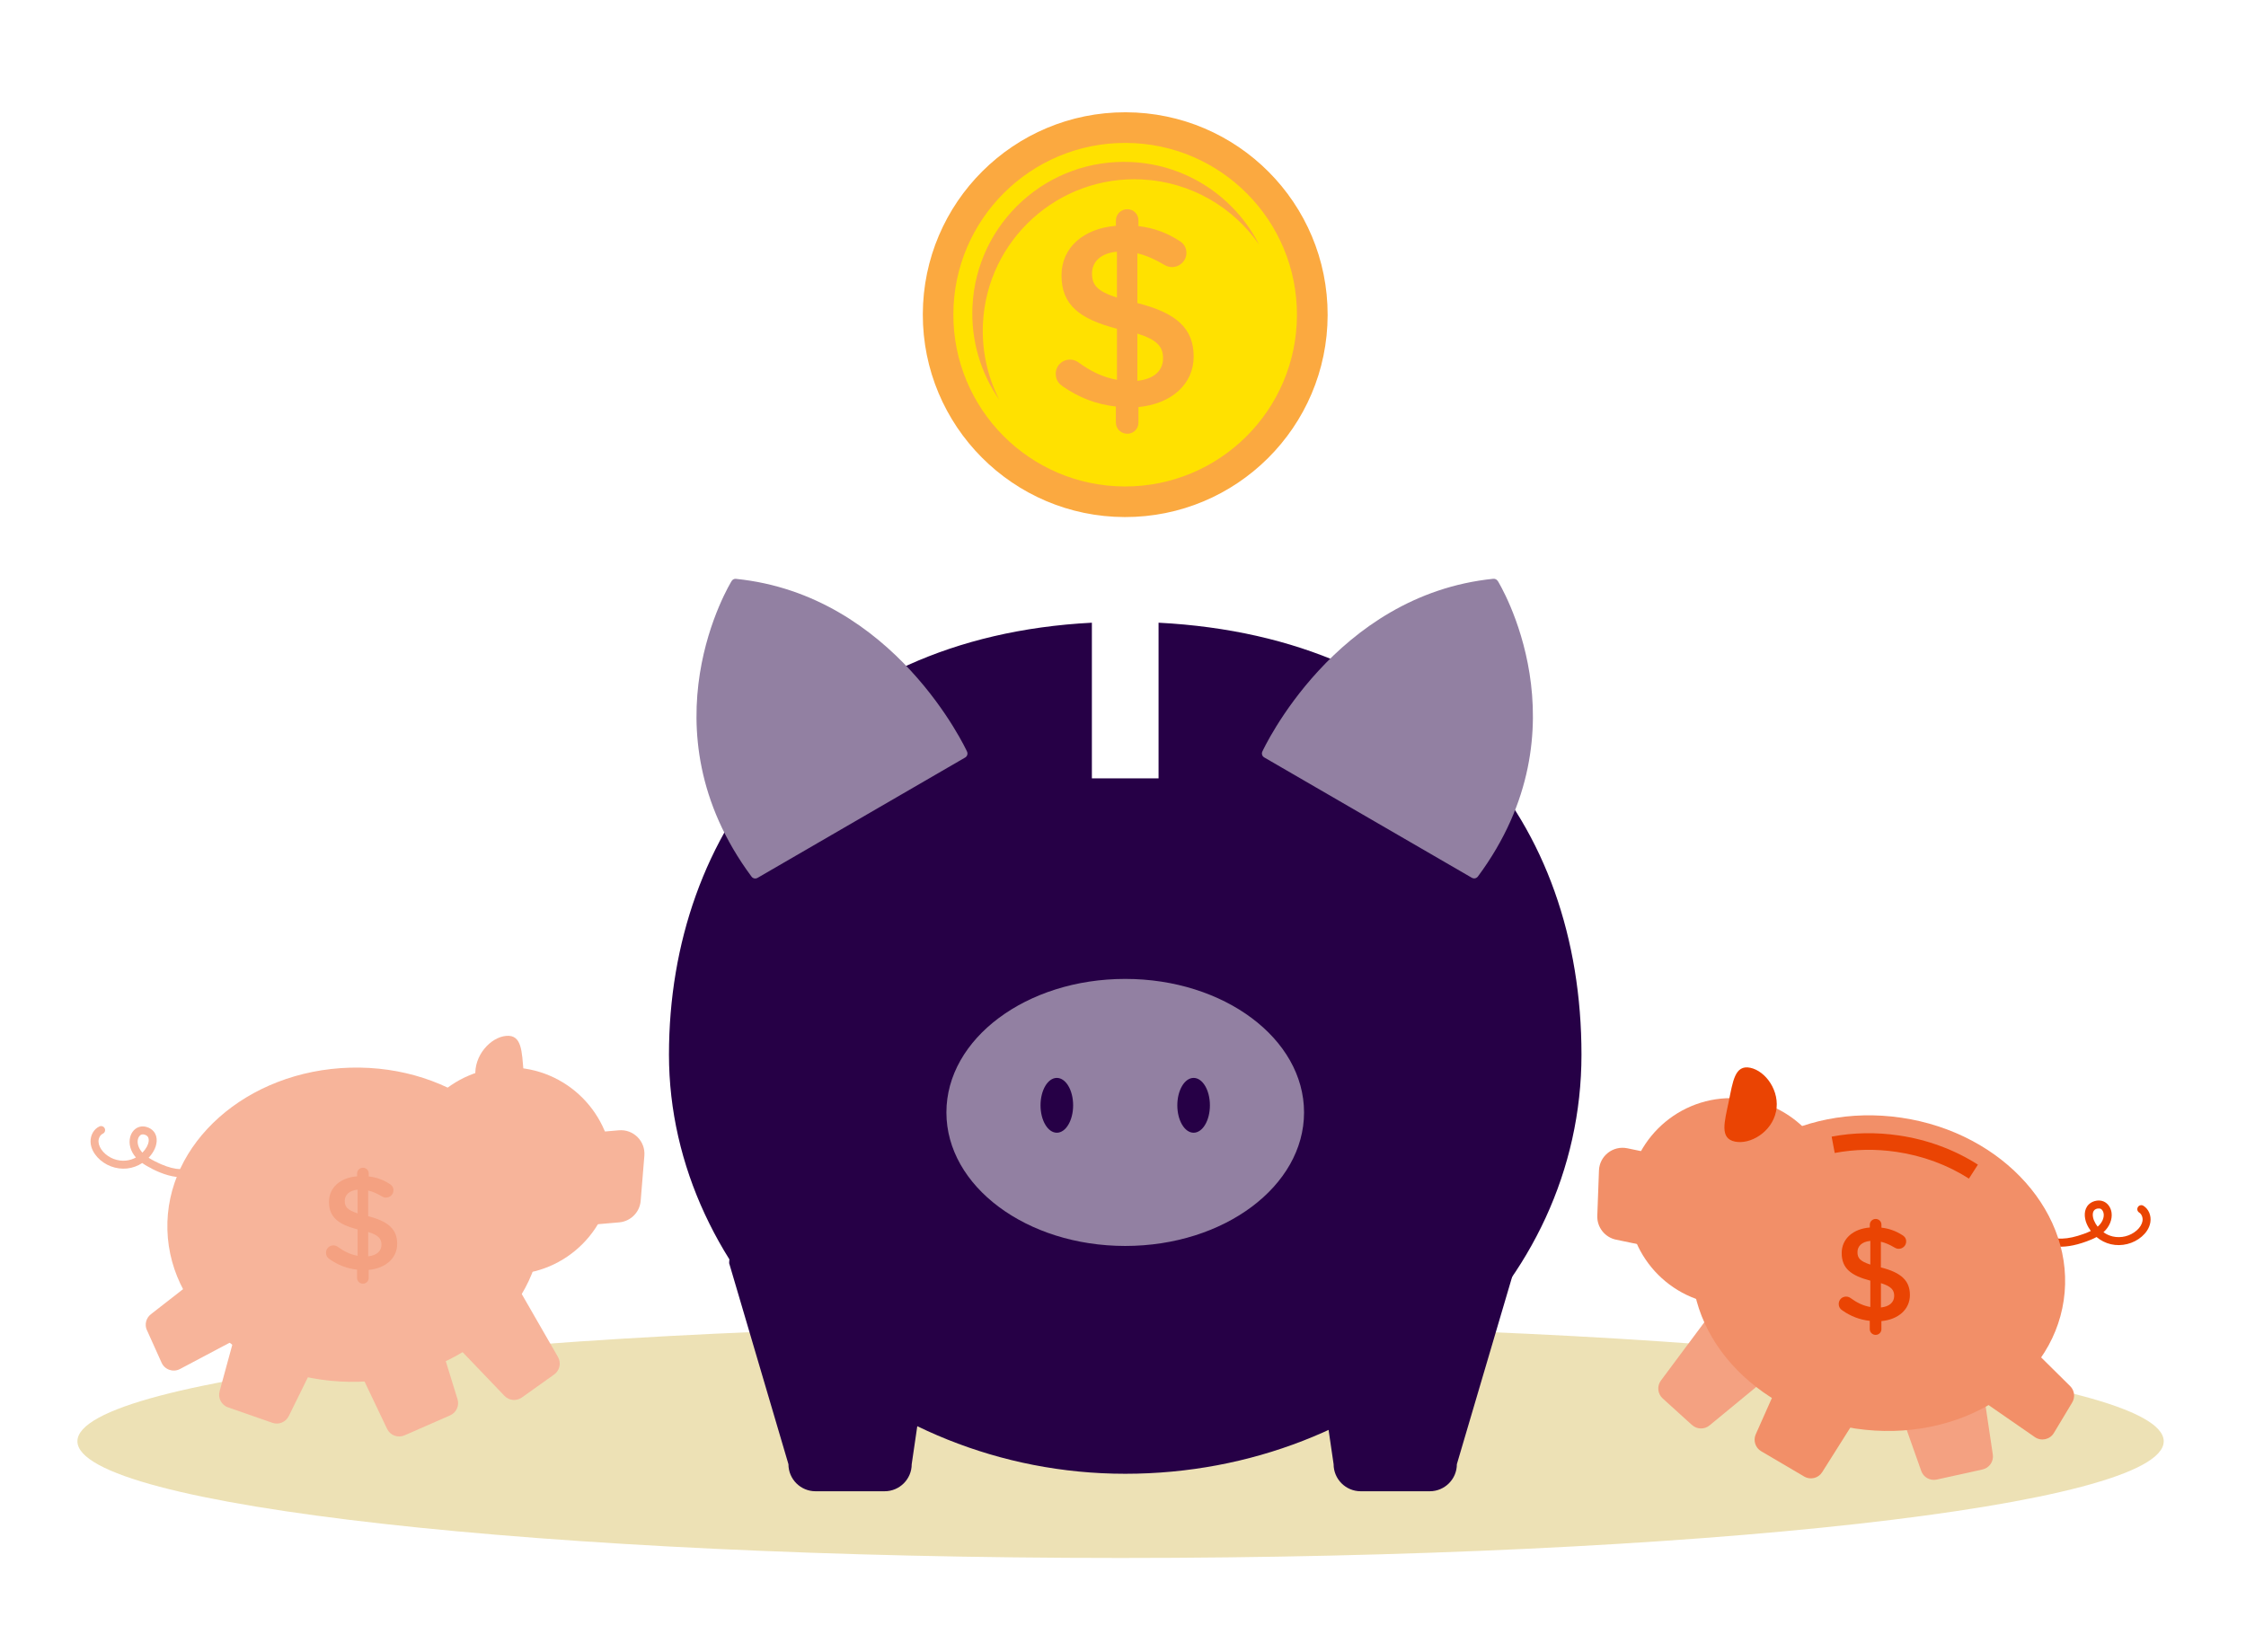 <svg width="480" height="353" viewBox="0 0 480 353" fill="none" xmlns="http://www.w3.org/2000/svg">
<g clip-path="url(#clip0_5104_1066)">
<path d="M239.481 332.991C362.604 332.991 462.416 321.823 462.416 308.048C462.416 294.272 362.604 283.105 239.481 283.105C116.357 283.105 16.545 294.272 16.545 308.048C16.545 321.823 116.357 332.991 239.481 332.991Z" fill="#EDE1B5"/>
<path d="M108.815 272.394C121.035 272.394 130.942 262.488 130.942 250.268C130.942 238.048 121.035 228.141 108.815 228.141C96.595 228.141 86.689 238.048 86.689 250.268C86.689 262.488 96.595 272.394 108.815 272.394Z" fill="#F7B49A"/>
<path fill-rule="evenodd" clip-rule="evenodd" d="M120.399 262.293L132.331 261.26C134.781 261.045 136.724 259.101 136.922 256.651L137.71 247.01C137.964 243.903 135.363 241.312 132.256 241.584L118.719 242.758C115.95 243.002 113.894 245.442 114.129 248.212L114.945 257.712C115.189 260.481 117.63 262.537 120.399 262.302V262.293Z" fill="#F7B49A"/>
<path fill-rule="evenodd" clip-rule="evenodd" d="M86.436 306.79L96.199 302.509C97.522 301.927 98.208 300.444 97.776 299.055L93.439 285.011C92.913 283.302 90.96 282.495 89.383 283.331L78.09 289.32C76.738 290.033 76.194 291.685 76.851 293.065L82.728 305.401C83.394 306.79 85.037 307.4 86.445 306.781L86.436 306.79Z" fill="#F7B49A"/>
<path fill-rule="evenodd" clip-rule="evenodd" d="M48.744 300.801L58.216 304.105C59.577 304.574 61.07 303.964 61.708 302.678L67.867 290.183C68.646 288.606 67.829 286.71 66.149 286.203L54.039 282.486C52.499 282.016 50.875 282.908 50.453 284.457L46.932 297.365C46.538 298.811 47.327 300.313 48.744 300.81V300.801Z" fill="#F7B49A"/>
<path fill-rule="evenodd" clip-rule="evenodd" d="M31.406 284.307L34.532 291.254C35.208 292.756 37.01 293.375 38.465 292.605L51.467 285.715C52.856 284.973 53.391 283.255 52.65 281.866L47.909 272.929C47.083 271.361 45.036 270.93 43.638 272.019L32.241 280.899C31.209 281.707 30.852 283.115 31.396 284.316L31.406 284.307Z" fill="#F7B49A"/>
<path fill-rule="evenodd" clip-rule="evenodd" d="M111.519 298.698L118.428 293.779C119.62 292.925 119.977 291.31 119.245 290.033L110.759 275.286C109.839 273.68 107.651 273.37 106.318 274.647L97.316 283.265C96.18 284.354 96.142 286.156 97.231 287.292L107.811 298.341C108.787 299.365 110.364 299.515 111.519 298.689V298.698Z" fill="#F7B49A"/>
<path d="M32.401 249.751C31.725 249.413 31.04 249.038 30.401 248.578C29.434 249.207 28.327 249.62 27.181 249.742C24.834 250.005 22.384 249.075 20.798 247.32C20.169 246.616 19.399 245.48 19.352 244.063C19.305 242.626 20.066 241.303 21.248 240.758C21.68 240.561 22.187 240.749 22.384 241.181C22.581 241.612 22.394 242.119 21.962 242.316C21.408 242.57 21.032 243.283 21.051 244.016C21.079 244.72 21.436 245.499 22.056 246.184C23.276 247.536 25.163 248.259 26.975 248.052C27.707 247.968 28.411 247.742 29.049 247.395C29.049 247.386 29.031 247.376 29.021 247.367C27.914 246.09 27.454 244.485 27.81 243.067C28.083 241.96 28.852 241.105 29.819 240.843C30.27 240.721 30.777 240.721 31.284 240.861C31.922 241.03 32.476 241.378 32.861 241.847C33.865 243.086 33.518 244.795 32.851 245.978C32.551 246.513 32.185 247.01 31.762 247.451C32.213 247.742 32.692 247.996 33.161 248.24C36.503 249.939 39.122 250.324 41.178 249.432C41.61 249.244 42.117 249.442 42.305 249.873C42.492 250.305 42.295 250.812 41.864 251C41 251.375 40.07 251.582 39.075 251.61C37.132 251.666 34.917 251.056 32.391 249.77L32.401 249.751ZM30.279 242.485C29.866 242.598 29.585 243.058 29.481 243.471C29.265 244.325 29.594 245.386 30.326 246.231C30.364 246.269 30.401 246.316 30.439 246.353C30.805 245.987 31.115 245.574 31.368 245.123C31.772 244.4 31.978 243.434 31.547 242.908C31.396 242.72 31.152 242.579 30.861 242.504C30.73 242.467 30.598 242.457 30.486 242.457C30.411 242.457 30.345 242.467 30.279 242.485Z" fill="#F7B49A"/>
<path d="M76.696 295.329C98.785 294.719 116.276 279.197 115.765 260.659C115.254 242.121 96.933 227.587 74.844 228.196C52.756 228.805 35.265 244.327 35.776 262.865C36.287 281.404 54.608 295.938 76.696 295.329Z" fill="#F7B49A"/>
<path d="M58.958 239.406C63.811 237.041 69.368 235.708 75.029 235.557C79.535 235.435 83.928 236.036 88.087 237.341L89.157 233.952C84.623 232.525 79.835 231.868 74.935 232C68.777 232.169 62.713 233.624 57.409 236.205L58.967 239.397L58.958 239.406Z" fill="#F7B49A"/>
<path fill-rule="evenodd" clip-rule="evenodd" d="M101.615 230.056C102 234.487 106.215 237.745 109.576 237.454C112.936 237.163 112.289 233.595 111.904 229.165C111.519 224.734 111.556 221.11 108.186 221.401C104.826 221.692 101.23 225.625 101.606 230.056H101.615Z" fill="#F7B49A"/>
<path d="M189.041 318.731H174.293C171.092 318.731 168.501 316.14 168.501 312.948L155.828 269.982C155.828 266.79 158.419 264.199 161.62 264.199L193.923 273.934C197.124 273.934 199.715 276.525 199.715 279.716L194.843 312.948C194.843 316.14 192.252 318.731 189.051 318.731H189.041Z" fill="#260046"/>
<path d="M290.811 318.731H305.559C308.76 318.731 311.351 316.14 311.351 312.948L324.024 269.982C324.024 266.79 321.433 264.199 318.232 264.199L285.93 273.934C282.729 273.934 280.138 276.525 280.138 279.716L285.01 312.948C285.01 316.14 287.601 318.731 290.802 318.731H290.811Z" fill="#260046"/>
<path d="M247.6 133.093V166.362H233.35V133.093C173.833 136.162 142.967 177.796 142.967 225.41C142.967 273.023 186.619 314.995 240.475 314.995C294.331 314.995 337.983 274.891 337.983 225.41C337.983 175.928 307.174 136.172 247.6 133.093Z" fill="#260046"/>
<path d="M240.475 266.302C261.582 266.302 278.692 253.525 278.692 237.764C278.692 222.002 261.582 209.225 240.475 209.225C219.369 209.225 202.259 222.002 202.259 237.764C202.259 253.525 219.369 266.302 240.475 266.302Z" fill="#9280A2"/>
<path d="M225.859 242.101C227.782 242.101 229.342 239.478 229.342 236.243C229.342 233.008 227.782 230.385 225.859 230.385C223.935 230.385 222.376 233.008 222.376 236.243C222.376 239.478 223.935 242.101 225.859 242.101Z" fill="#260046"/>
<path d="M258.574 236.243C258.574 239.481 257.016 242.101 255.092 242.101C253.167 242.101 251.609 239.472 251.609 236.243C251.609 233.013 253.167 230.385 255.092 230.385C257.016 230.385 258.574 233.013 258.574 236.243Z" fill="#260046"/>
<path d="M157.292 123.714C156.926 123.677 156.57 123.855 156.372 124.165C156.175 124.475 137.015 155.576 160.616 187.371C160.803 187.625 161.104 187.766 161.404 187.766C161.573 187.766 161.742 187.719 161.892 187.634L206.277 161.903C206.708 161.649 206.877 161.114 206.68 160.664C206.53 160.326 191.21 127.16 157.302 123.724L157.292 123.714Z" fill="#9280A2"/>
<path d="M320.072 124.156C319.875 123.846 319.509 123.677 319.152 123.705C285.244 127.141 269.924 160.307 269.774 160.645C269.567 161.096 269.746 161.64 270.177 161.884L314.562 187.615C314.712 187.7 314.881 187.747 315.05 187.747C315.35 187.747 315.641 187.606 315.838 187.352C339.439 155.557 320.279 124.456 320.082 124.146L320.072 124.156Z" fill="#9280A2"/>
<path d="M370.014 278.937C382.229 278.937 392.132 269.035 392.132 256.82C392.132 244.605 382.229 234.703 370.014 234.703C357.8 234.703 347.897 244.605 347.897 256.82C347.897 269.035 357.8 278.937 370.014 278.937Z" fill="#F28F68"/>
<path fill-rule="evenodd" clip-rule="evenodd" d="M357.097 267.39L345.372 264.959C342.969 264.461 341.27 262.293 341.364 259.843L341.72 250.174C341.833 247.057 344.724 244.795 347.775 245.424L361.077 248.184C363.8 248.747 365.555 251.413 364.992 254.145L363.058 263.485C362.495 266.208 359.829 267.963 357.097 267.4V267.39Z" fill="#F28F68"/>
<path fill-rule="evenodd" clip-rule="evenodd" d="M385.57 315.577L376.389 310.179C375.14 309.447 374.643 307.888 375.225 306.565L381.195 293.14C381.918 291.507 383.955 290.934 385.42 291.958L395.924 299.233C397.182 300.106 397.529 301.805 396.713 303.101L389.428 314.647C388.611 315.952 386.903 316.365 385.57 315.586V315.577Z" fill="#F28F68"/>
<path fill-rule="evenodd" clip-rule="evenodd" d="M423.692 314.075L413.901 316.234C412.493 316.544 411.075 315.755 410.597 314.403L405.95 301.27C405.368 299.618 406.4 297.834 408.128 297.515L420.585 295.253C422.171 294.962 423.673 296.041 423.918 297.637L425.889 310.873C426.114 312.357 425.147 313.755 423.683 314.075H423.692Z" fill="#F4A181"/>
<path fill-rule="evenodd" clip-rule="evenodd" d="M442.862 299.749L438.938 306.283C438.093 307.691 436.225 308.095 434.873 307.156L422.772 298.782C421.477 297.891 421.158 296.107 422.049 294.821L427.804 286.503C428.808 285.048 430.892 284.851 432.15 286.1L442.42 296.257C443.35 297.177 443.537 298.623 442.862 299.749Z" fill="#F28F68"/>
<path fill-rule="evenodd" clip-rule="evenodd" d="M361.613 304.584L355.333 298.886C354.244 297.9 354.084 296.248 354.957 295.074L365.124 281.425C366.232 279.942 368.428 279.885 369.611 281.312L377.534 290.934C378.539 292.145 378.36 293.948 377.149 294.943L365.349 304.659C364.26 305.56 362.674 305.523 361.622 304.575L361.613 304.584Z" fill="#F4A181"/>
<path d="M439.097 266.358C438.112 266.217 437.21 265.907 436.403 265.428C435.999 265.194 435.859 264.668 436.093 264.255C436.328 263.851 436.854 263.711 437.267 263.945C439.2 265.072 441.848 264.997 445.359 263.711C445.856 263.532 446.363 263.326 446.842 263.1C446.476 262.612 446.166 262.077 445.931 261.514C445.415 260.256 445.265 258.519 446.41 257.412C446.842 256.989 447.443 256.717 448.09 256.623C448.607 256.548 449.114 256.604 449.546 256.783C450.466 257.158 451.132 258.097 451.273 259.223C451.451 260.669 450.813 262.209 449.564 263.344C449.555 263.344 449.546 263.363 449.536 263.373C450.137 263.795 450.803 264.105 451.517 264.274C453.301 264.687 455.253 264.199 456.624 262.997C457.328 262.387 457.769 261.655 457.882 260.96C457.994 260.237 457.694 259.486 457.178 259.167C456.774 258.923 456.652 258.397 456.896 257.994C457.14 257.59 457.666 257.468 458.069 257.712C459.187 258.397 459.787 259.805 459.562 261.223C459.346 262.631 458.454 263.664 457.741 264.283C455.957 265.842 453.423 266.471 451.123 265.935C449.996 265.673 448.945 265.137 448.062 264.396C447.377 264.771 446.645 265.062 445.941 265.325C443.284 266.302 441.012 266.649 439.088 266.367L439.097 266.358ZM448.71 258.303C448.597 258.285 448.466 258.285 448.325 258.303C448.034 258.341 447.771 258.463 447.602 258.632C447.105 259.111 447.199 260.096 447.518 260.857C447.715 261.336 447.978 261.777 448.297 262.18C448.344 262.143 448.381 262.105 448.419 262.068C449.245 261.317 449.696 260.303 449.583 259.42C449.527 258.998 449.301 258.51 448.907 258.35C448.841 258.322 448.776 258.303 448.701 258.294L448.71 258.303Z" fill="#EA4403"/>
<path d="M441.044 277.924C443.737 259.575 428.197 242.099 406.335 238.89C384.472 235.681 364.566 247.955 361.873 266.303C359.18 284.652 374.72 302.128 396.582 305.337C418.445 308.546 438.351 296.272 441.044 277.924Z" fill="#F28F68"/>
<path d="M420.791 251.91C416.248 248.991 410.887 247.01 405.283 246.193C400.824 245.536 396.384 245.621 392.103 246.428L391.446 242.936C396.121 242.054 400.946 241.969 405.799 242.682C411.892 243.574 417.74 245.733 422.706 248.925L420.782 251.91H420.791Z" fill="#EA4403"/>
<path fill-rule="evenodd" clip-rule="evenodd" d="M379.552 237.594C378.651 241.95 374.079 244.682 370.775 243.997C367.471 243.311 368.541 239.847 369.442 235.492C370.343 231.136 370.737 227.531 374.051 228.216C377.356 228.902 380.463 233.229 379.562 237.585L379.552 237.594Z" fill="#EA4403"/>
<path d="M77.573 249.582C78.258 249.582 78.803 250.127 78.803 250.812V251.441C80.493 251.638 81.92 252.183 83.234 253.018C83.694 253.272 84.088 253.704 84.088 254.389C84.088 255.271 83.375 255.966 82.483 255.966C82.192 255.966 81.91 255.881 81.629 255.712C80.624 255.112 79.657 254.68 78.681 254.455V259.946C83.027 261.035 84.886 262.781 84.886 265.842C84.886 268.902 82.427 271.08 78.794 271.418V273.136C78.794 273.821 78.249 274.365 77.564 274.365C76.879 274.365 76.306 273.821 76.306 273.136V271.361C74.156 271.136 72.185 270.357 70.439 269.127C69.951 268.817 69.669 268.357 69.669 267.757C69.669 266.874 70.354 266.18 71.246 266.18C71.593 266.18 71.931 266.292 72.194 266.489C73.537 267.466 74.851 268.123 76.428 268.404V262.772C72.251 261.683 70.307 260.115 70.307 256.877C70.307 253.816 72.739 251.695 76.315 251.413V250.812C76.315 250.127 76.888 249.582 77.573 249.582ZM76.428 259.336V254.276C74.597 254.445 73.677 255.421 73.677 256.679C73.677 257.937 74.222 258.623 76.428 259.336ZM78.69 263.316V268.517C80.521 268.32 81.525 267.4 81.525 266.029C81.525 264.771 80.896 264.002 78.69 263.316Z" fill="#F4A181"/>
<path d="M400.861 260.528C401.547 260.528 402.091 261.073 402.091 261.758V262.387C403.781 262.584 405.208 263.129 406.522 263.964C406.982 264.217 407.376 264.649 407.376 265.335C407.376 266.217 406.663 266.912 405.771 266.912C405.489 266.912 405.198 266.827 404.917 266.658C403.912 266.057 402.945 265.626 401.969 265.4V270.892C406.315 271.981 408.174 273.727 408.174 276.787C408.174 279.848 405.715 282.026 402.082 282.364V284.081C402.082 284.767 401.537 285.311 400.852 285.311C400.167 285.311 399.594 284.767 399.594 284.081V282.307C397.444 282.082 395.473 281.303 393.727 280.073C393.239 279.763 392.957 279.303 392.957 278.702C392.957 277.82 393.642 277.125 394.534 277.125C394.881 277.125 395.219 277.238 395.482 277.435C396.825 278.411 398.139 279.069 399.716 279.35V273.718C395.539 272.629 393.595 271.061 393.595 267.822C393.595 264.762 396.027 262.64 399.603 262.359V261.758C399.603 261.073 400.176 260.528 400.861 260.528ZM399.716 270.282V265.222C397.885 265.391 396.965 266.367 396.965 267.625C396.965 268.883 397.51 269.568 399.716 270.282ZM401.978 274.253V279.453C403.809 279.256 404.813 278.336 404.813 276.966C404.813 275.708 404.185 274.938 401.978 274.253Z" fill="#EA4403"/>
<path d="M283.733 67.346C283.783 43.455 264.456 24.047 240.566 23.997C216.675 23.947 197.268 43.274 197.218 67.164C197.168 91.055 216.494 110.463 240.385 110.513C264.275 110.563 283.683 91.236 283.733 67.346Z" fill="#FBA940"/>
<path d="M277.175 67.393C277.249 47.116 260.872 30.618 240.595 30.544C220.318 30.47 203.82 46.847 203.746 67.124C203.672 87.4 220.049 103.898 240.326 103.973C260.603 104.047 277.1 87.67 277.175 67.393Z" fill="#FFE100"/>
<path d="M210.069 69.126C210.952 51.252 226.15 37.471 244.033 38.354C254.482 38.87 263.531 44.277 269.07 52.247C263.954 42.268 253.806 35.218 241.799 34.636C223.925 33.754 208.717 47.535 207.835 65.409C207.469 72.834 209.637 79.799 213.58 85.47C211.074 80.588 209.787 75.002 210.069 69.126Z" fill="#FBA940"/>
<path d="M240.917 44.718C242.25 44.718 243.301 45.77 243.301 47.103V48.323C246.568 48.708 249.337 49.759 251.891 51.374C252.773 51.872 253.552 52.707 253.552 54.031C253.552 55.749 252.163 57.082 250.445 57.082C249.891 57.082 249.337 56.913 248.784 56.584C246.84 55.42 244.963 54.594 243.076 54.143V64.779C251.497 66.882 255.101 70.262 255.101 76.195C255.101 82.128 250.332 86.333 243.301 87V90.323C243.301 91.656 242.25 92.707 240.917 92.707C239.584 92.707 238.476 91.656 238.476 90.323V86.887C234.317 86.446 230.497 84.944 227.117 82.569C226.178 81.959 225.625 81.076 225.625 79.912C225.625 78.194 226.958 76.861 228.675 76.861C229.342 76.861 230.008 77.087 230.506 77.471C233.106 79.358 235.66 80.626 238.711 81.179V70.262C230.619 68.159 226.854 65.108 226.854 58.846C226.854 52.923 231.567 48.821 238.485 48.267V47.103C238.485 45.77 239.593 44.718 240.926 44.718H240.917ZM238.701 63.606V53.796C235.153 54.125 233.379 56.011 233.379 58.452C233.379 60.893 234.43 62.217 238.701 63.606ZM243.076 71.313V81.395C246.624 81.01 248.558 79.236 248.558 76.57C248.558 74.129 247.338 72.637 243.076 71.304V71.313Z" fill="#FBA940"/>
</g>
<defs>
<clipPath id="clip0_5104_1066">
<rect width="445.88" height="309" fill="white" transform="translate(16.545 24)"/>
</clipPath>
</defs>
</svg>
